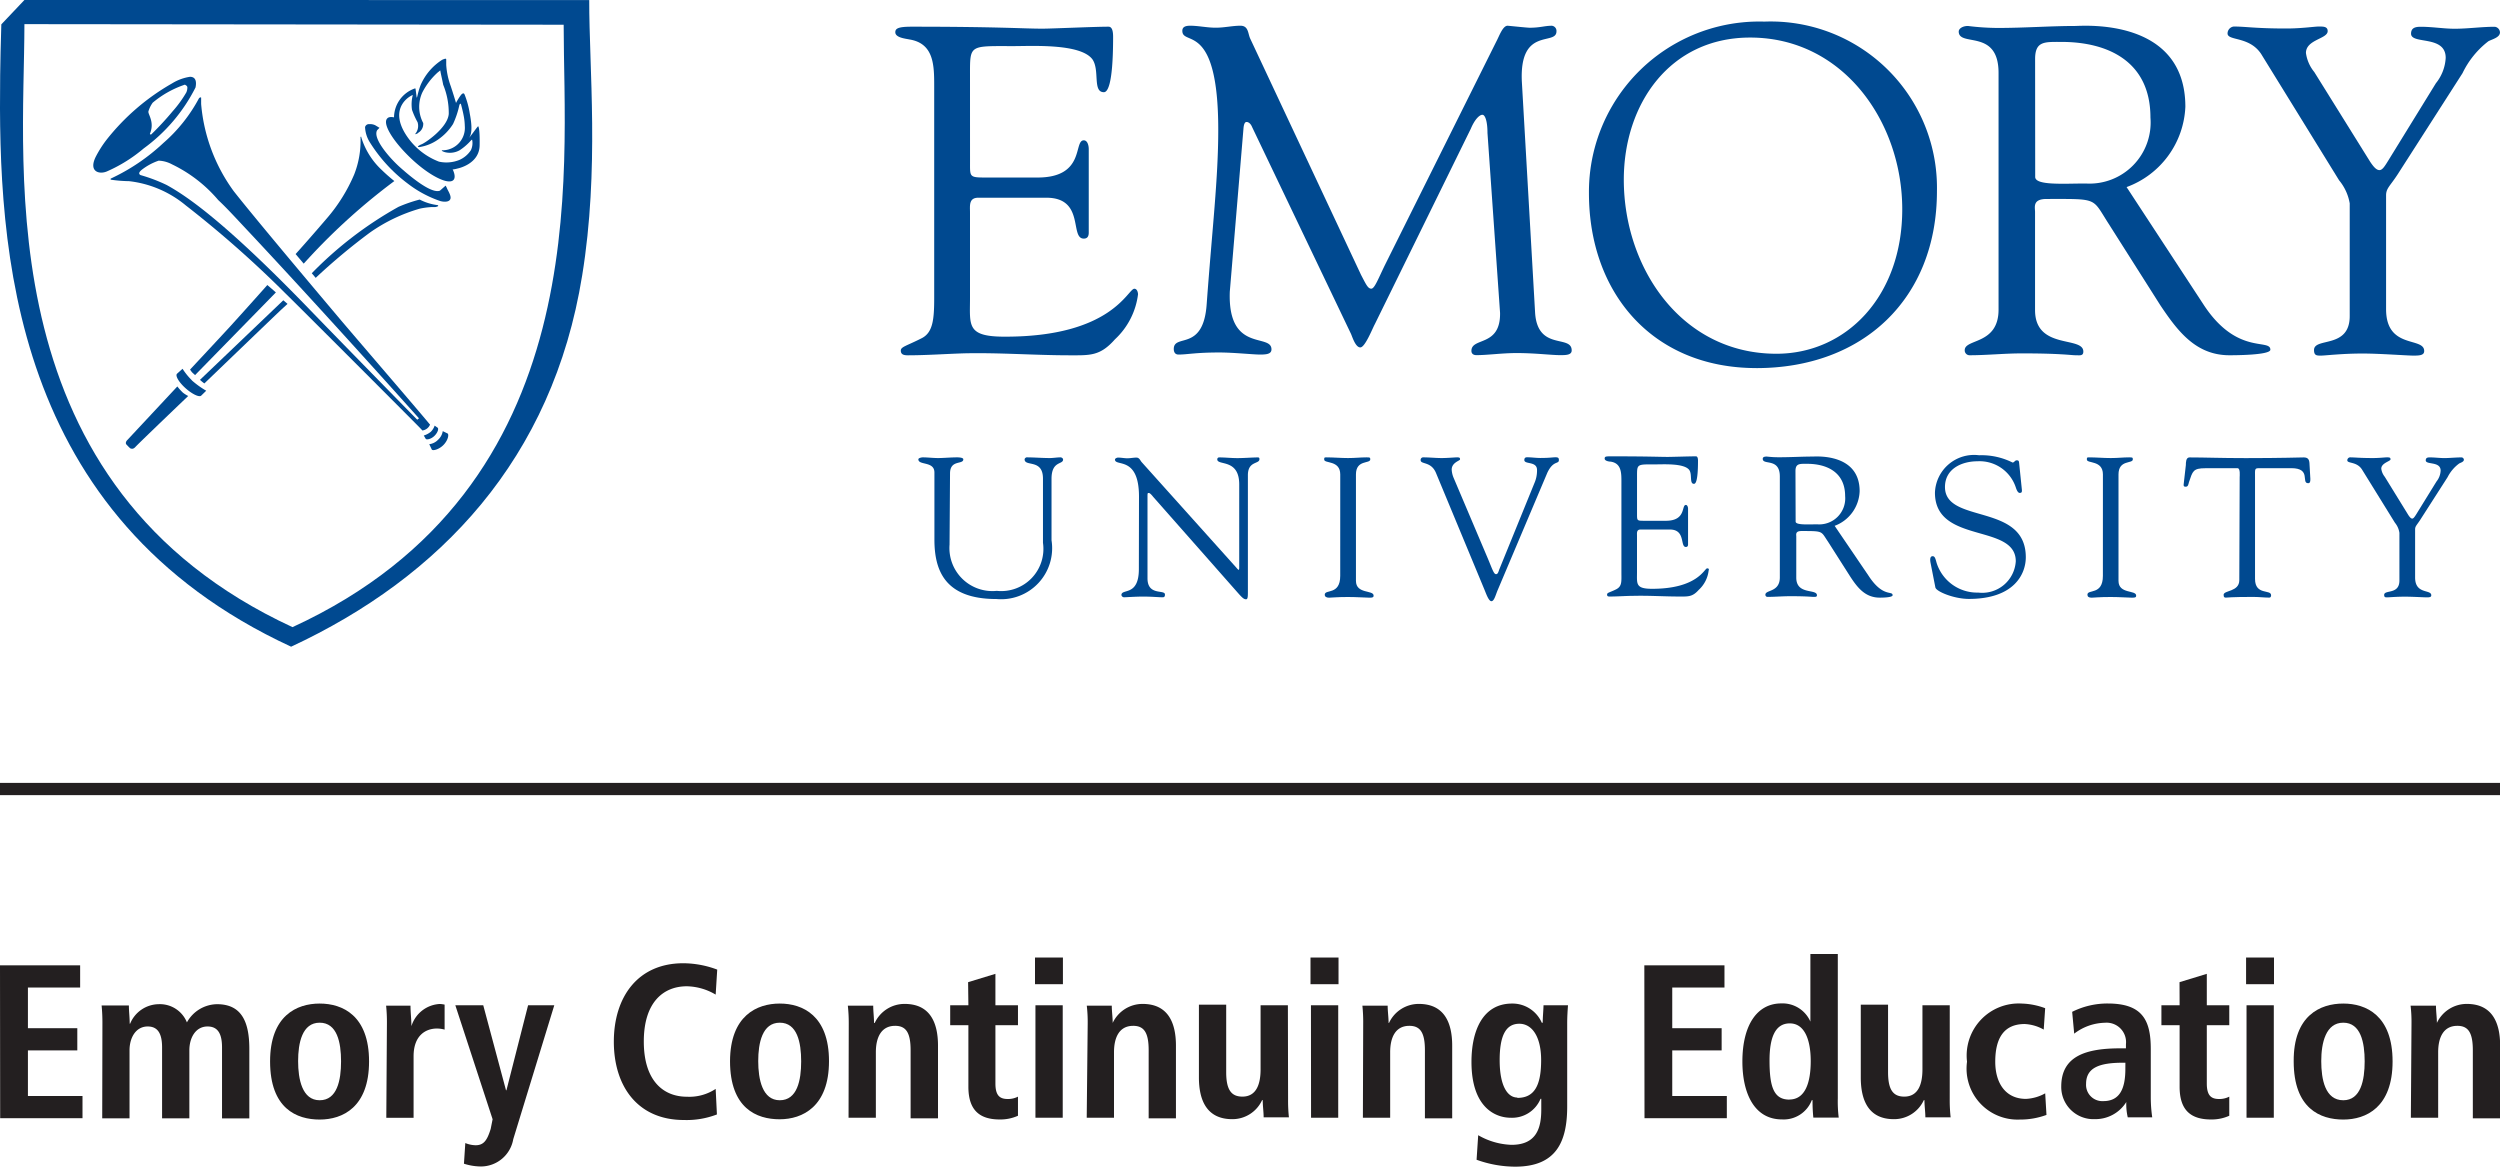 <svg xmlns="http://www.w3.org/2000/svg" width="90" height="42" viewBox="0 0 90 42">
  <g id="Group_24" data-name="Group 24" transform="translate(-559 -239.254)">
    <path id="Path_70" data-name="Path 70" d="M0,90V0H.441V90Z" transform="translate(649 267.438) rotate(90)" fill="#231f20"/>
    <g id="Group_24-2" data-name="Group 24" transform="translate(559 273.597)">
      <path id="Path_71" data-name="Path 71" d="M263.07,2.47h2.885v.8h-1.88V4.733h1.778v.8h-1.778V7.173h1.965v.8h-2.964Z" transform="translate(-263.07 -2.061)" fill="#231f20"/>
      <path id="Path_72" data-name="Path 72" d="M274.269,7.438a6.3,6.3,0,0,0-.029-.655h.982c0,.213.029.426.029.655h.016a1.127,1.127,0,0,1,1.022-.7,1.048,1.048,0,0,1,1.022.655,1.258,1.258,0,0,1,1.084-.655c.881,0,1.163.629,1.163,1.611v2.5h-.983V8.293c0-.5-.157-.753-.521-.753-.432,0-.655.409-.655.858v2.45h-.982V8.293c0-.5-.157-.753-.517-.753-.432,0-.655.409-.655.858v2.45h-.983Z" transform="translate(-270.582 -4.93)" fill="#231f20"/>
      <path id="Path_73" data-name="Path 73" d="M294.545,6.67c.825,0,1.778.432,1.778,2.083s-.953,2.093-1.778,2.093-1.785-.393-1.785-2.093C292.76,7.106,293.72,6.67,294.545,6.67Zm0,3.481c.629,0,.77-.72.77-1.4s-.141-1.392-.77-1.392-.776.727-.776,1.382S293.916,10.151,294.545,10.151Z" transform="translate(-283.037 -4.885)" fill="#231f20"/>
      <path id="Path_74" data-name="Path 74" d="M305.54,7.427a5.76,5.76,0,0,0-.029-.655h.878c0,.246.033.5.033.74h0a1.13,1.13,0,0,1,1.028-.8,1.212,1.212,0,0,1,.167.023v.9a1.051,1.051,0,0,0-.275-.039c-.4,0-.842.242-.842,1v2.214h-.982Z" transform="translate(-291.611 -4.912)" fill="#231f20"/>
      <path id="Path_75" data-name="Path 75" d="M314.824,9.919h.016l.779-3.059h.943l-1.477,4.821a1.183,1.183,0,0,1-1.156.982,2.017,2.017,0,0,1-.619-.1l.049-.743a1.045,1.045,0,0,0,.37.079c.292,0,.416-.174.544-.589l.069-.347L313,6.86h1.005Z" transform="translate(-296.608 -5.013)" fill="#231f20"/>
      <path id="Path_76" data-name="Path 76" d="M334.091,7.676a3.033,3.033,0,0,1-1.189.2c-1.667,0-2.522-1.218-2.522-2.82s.858-2.823,2.5-2.823a3.5,3.5,0,0,1,1.222.229l-.056.9a2.106,2.106,0,0,0-1.038-.3c-.835,0-1.549.563-1.549,1.988s.714,1.988,1.549,1.988a1.716,1.716,0,0,0,1.038-.282Z" transform="translate(-308.282 -1.899)" fill="#231f20"/>
      <path id="Path_77" data-name="Path 77" d="M344.911,6.67c.825,0,1.772.436,1.772,2.073s-.953,2.093-1.778,2.093-1.785-.393-1.785-2.093C343.127,7.106,344.086,6.67,344.911,6.67Zm0,3.481c.629,0,.77-.72.77-1.4s-.141-1.392-.77-1.392-.776.727-.776,1.382S344.283,10.151,344.911,10.151Z" transform="translate(-316.839 -4.885)" fill="#231f20"/>
      <path id="Path_78" data-name="Path 78" d="M356.073,7.427a5.685,5.685,0,0,0-.033-.655h.914c0,.206.029.419.029.622h.026a1.182,1.182,0,0,1,1.077-.684c.92,0,1.2.684,1.2,1.5v2.62H358.3V8.38c0-.622-.157-.881-.557-.881-.511,0-.694.432-.694.95v2.358h-.983Z" transform="translate(-325.518 -4.912)" fill="#231f20"/>
      <path id="Path_79" data-name="Path 79" d="M367.9,3.708l.983-.3V4.54h.812v.717h-.812v2.1c0,.432.157.557.442.557a.773.773,0,0,0,.37-.085v.688a1.546,1.546,0,0,1-.655.134c-.72,0-1.13-.327-1.13-1.179V5.257h-.655V4.54h.655Z" transform="translate(-333.048 -2.693)" fill="#231f20"/>
      <path id="Path_80" data-name="Path 80" d="M376.57,1.61h1.005v.96H376.57Zm.016,1.719h.982V7.377h-.982Z" transform="translate(-339.31 -1.482)" fill="#231f20"/>
      <path id="Path_81" data-name="Path 81" d="M382.266,7.427a5.056,5.056,0,0,0-.033-.655h.9c0,.206.033.419.033.622h0a1.189,1.189,0,0,1,1.077-.684c.92,0,1.2.684,1.2,1.5v2.62h-.982V8.38c0-.622-.157-.881-.557-.881-.511,0-.691.432-.691.95v2.358h-.982Z" transform="translate(-343.109 -4.912)" fill="#231f20"/>
      <path id="Path_82" data-name="Path 82" d="M397.756,10.193a5.677,5.677,0,0,0,.03.655h-.91c0-.2-.033-.416-.033-.619h-.023a1.176,1.176,0,0,1-1.074.684c-.92,0-1.2-.684-1.2-1.5V6.79h.982V9.22c0,.622.174.881.583.881.517,0,.655-.472.655-.982V6.813h.983Z" transform="translate(-351.385 -4.966)" fill="#231f20"/>
      <path id="Path_83" data-name="Path 83" d="M406.78,1.61h1.009v.96H406.78Zm.016,1.719h.982V7.377H406.8Z" transform="translate(-359.602 -1.482)" fill="#231f20"/>
      <path id="Path_84" data-name="Path 84" d="M412.49,7.427a5.753,5.753,0,0,0-.029-.655h.91c0,.206.033.419.033.622h.016a1.179,1.179,0,0,1,1.074-.684c.92,0,1.2.684,1.2,1.5v2.62h-.982V8.38c0-.622-.157-.881-.56-.881-.511,0-.691.432-.691.95v2.358h-.982Z" transform="translate(-363.415 -4.912)" fill="#231f20"/>
      <path id="Path_85" data-name="Path 85" d="M424.656,11.409a2.554,2.554,0,0,0,1.2.347c.92,0,1.071-.635,1.071-1.274V10.1H426.9a1.107,1.107,0,0,1-1.071.681c-.563,0-1.415-.377-1.415-2.011,0-1.117.4-2.1,1.464-2.1a1.153,1.153,0,0,1,1.068.691h.033c0-.21.023-.416.029-.629h.881c-.016.213-.029.426-.029.655v2.987c0,1.264-.386,2.168-1.873,2.168a4.12,4.12,0,0,1-1.389-.249Zm1.408-1.343c.612,0,.858-.439.858-1.359,0-.848-.328-1.31-.786-1.31-.511,0-.707.478-.707,1.31,0,.96.3,1.346.635,1.346Z" transform="translate(-371.441 -4.885)" fill="#231f20"/>
      <path id="Path_86" data-name="Path 86" d="M443.38,2.47h2.885v.8h-1.88V4.733h1.778v.8h-1.778V7.173h1.965v.8h-2.964Z" transform="translate(-384.184 -2.061)" fill="#231f20"/>
      <path id="Path_87" data-name="Path 87" d="M457.565,1.22v5.2a4.727,4.727,0,0,0,.033.691h-.914a6.234,6.234,0,0,1-.029-.629h-.026a1.084,1.084,0,0,1-1.074.694c-1.009,0-1.425-.96-1.425-2.083,0-1.31.527-2.093,1.4-2.093a1.094,1.094,0,0,1,1.048.655h0V1.22ZM455.82,6.46c.576,0,.77-.619.77-1.382s-.219-1.359-.753-1.359-.73.524-.73,1.336c0,.937.147,1.408.714,1.408Z" transform="translate(-391.404 -1.22)" fill="#231f20"/>
      <path id="Path_88" data-name="Path 88" d="M470.313,10.193a5.59,5.59,0,0,0,.033.655h-.91c0-.2-.033-.416-.033-.619h-.023a1.176,1.176,0,0,1-1.077.684c-.917,0-1.192-.684-1.192-1.5V6.79h.982V9.22c0,.622.174.881.583.881.517,0,.655-.472.655-.982V6.813h.983Z" transform="translate(-400.123 -4.966)" fill="#231f20"/>
      <path id="Path_89" data-name="Path 89" d="M481.629,10.679a2.719,2.719,0,0,1-.96.167,1.835,1.835,0,0,1-1.9-2.083,1.874,1.874,0,0,1,1.965-2.093,2.619,2.619,0,0,1,.848.167l-.052.77a1.546,1.546,0,0,0-.684-.2c-.74,0-1.061.495-1.061,1.359,0,.753.36,1.336,1.107,1.336a1.565,1.565,0,0,0,.691-.2Z" transform="translate(-407.956 -4.885)" fill="#231f20"/>
      <path id="Path_90" data-name="Path 90" d="M489.393,6.968a2.833,2.833,0,0,1,1.281-.3c1.258,0,1.549.612,1.549,1.637v1.746a5.118,5.118,0,0,0,.052.714h-.881a2.065,2.065,0,0,1-.052-.55h0a1.31,1.31,0,0,1-1.133.616A1.159,1.159,0,0,1,489,9.657c0-1.1.894-1.375,2.129-1.375h.2V8.134a.7.7,0,0,0-.753-.773,1.877,1.877,0,0,0-1.11.393ZM491.309,8.8h-.085c-.835,0-1.33.17-1.33.76a.586.586,0,0,0,.622.622c.58,0,.792-.432.792-1.156Z" transform="translate(-414.795 -4.885)" fill="#231f20"/>
      <path id="Path_91" data-name="Path 91" d="M500.662,3.708l.982-.3V4.54h.809v.717h-.809v2.1c0,.432.157.557.439.557a.773.773,0,0,0,.37-.085v.688a1.543,1.543,0,0,1-.655.134c-.724,0-1.133-.327-1.133-1.179V5.257h-.655V4.54h.655Z" transform="translate(-422.199 -2.693)" fill="#231f20"/>
      <path id="Path_92" data-name="Path 92" d="M509.32,1.61h1.005v.96H509.32Zm.016,1.719h.982V7.377h-.982Z" transform="translate(-428.461 -1.482)" fill="#231f20"/>
      <path id="Path_93" data-name="Path 93" d="M516.335,6.67c.825,0,1.775.432,1.775,2.083s-.95,2.093-1.775,2.093-1.785-.393-1.785-2.093C514.537,7.106,515.5,6.67,516.335,6.67Zm0,3.481c.629,0,.77-.72.77-1.4s-.141-1.392-.77-1.392-.793.727-.793,1.382S515.68,10.151,516.335,10.151Z" transform="translate(-431.977 -4.885)" fill="#231f20"/>
      <path id="Path_94" data-name="Path 94" d="M527.433,7.427a5.029,5.029,0,0,0-.033-.655h.914c0,.206.033.419.033.622h0a1.189,1.189,0,0,1,1.077-.684c.92,0,1.2.684,1.2,1.5v2.62h-.983V8.38c0-.622-.157-.881-.557-.881-.511,0-.691.432-.691.95v2.358h-.983Z" transform="translate(-440.619 -4.912)" fill="#231f20"/>
    </g>
    <path id="Path_95" data-name="Path 95" d="M80.423,42.743a1.548,1.548,0,0,0,1.7,1.663,1.519,1.519,0,0,0,1.663-1.73V40.365c0-.723-.661-.416-.661-.694,0-.037.05-.071.071-.071.279,0,.557.025.832.025.133,0,.262-.025.391-.025.037,0,.091.033.091.079,0,.191-.416.037-.416.694v2.212A1.837,1.837,0,0,1,82.111,44.7c-1.875,0-2.233-1.048-2.233-2.145V40.145c0-.416-.578-.249-.578-.474,0-.05.121-.071.158-.071.183,0,.362.025.553.025s.457-.025.678-.025c.037,0,.229,0,.229.071,0,.2-.478,0-.478.511Z" transform="translate(512.761 216.119)" fill="#004990"/>
    <path id="Path_96" data-name="Path 96" d="M97.145,41.013c0-1.484-.865-1.069-.865-1.335,0-.042.075-.071.108-.071.116,0,.225.025.337.025s.22-.025.328-.025.141.112.187.162l3.409,3.8c.042.05.071.079.083.079s.021-.021.021-.079V40.572c0-.94-.79-.665-.79-.9a.067.067,0,0,1,.075-.071c.216,0,.416.025.653.025s.549-.025.719-.025c.042,0,.071,0,.071.062,0,.187-.416.058-.416.578V44.4c0,.208,0,.308-.067.308s-.121-.037-.266-.2l-3.081-3.493s-.1-.133-.15-.133-.05,0-.05.162v2.91c0,.64.628.391.628.582,0,.037,0,.1-.079.1-.17,0-.37-.025-.719-.025-.249,0-.62.025-.669.025a.1.1,0,0,1-.1-.079c0-.249.628.062.628-.936Z" transform="translate(502.859 216.12)" fill="#004990"/>
    <path id="Path_97" data-name="Path 97" d="M114.938,40.215c0-.524-.578-.383-.578-.536,0-.067,0-.079.071-.079.266,0,.524.025.786.025s.445-.025.665-.025c.116,0,.137,0,.137.071,0,.17-.516,0-.516.545v3.829c0,.486.636.32.636.532,0,.054-.025.075-.141.075s-.474-.025-.782-.025c-.416,0-.586.025-.682.025s-.154-.037-.154-.108c0-.208.557.029.557-.678Z" transform="translate(492.311 216.119)" fill="#004990"/>
    <path id="Path_98" data-name="Path 98" d="M123.228,40.152c-.179-.416-.549-.291-.549-.453a.091.091,0,0,1,.1-.1c.22,0,.441.025.657.025s.462-.025.561-.025.1.029.1.075-.3.108-.3.366a.885.885,0,0,0,.062.279l1.247,2.94c.158.378.208.545.287.545s.091-.116.129-.2l1.247-3.064a1.131,1.131,0,0,0,.1-.486c0-.328-.457-.191-.457-.358,0-.071.033-.1.1-.1.158,0,.316.025.47.025.345,0,.453-.025.553-.025s.121.029.121.1c0,.158-.2,0-.416.457l-1.78,4.208c-.079.179-.129.416-.233.416s-.2-.3-.266-.453Z" transform="translate(487.464 216.12)" fill="#004990"/>
    <path id="Path_99" data-name="Path 99" d="M153.407,40.049c0-.279.154-.262.416-.262.7,0,1.372.291,1.372,1.164a.936.936,0,0,1-1,1.015c-.337,0-.782.033-.782-.1Zm1.41,1.971a1.38,1.38,0,0,0,.9-1.247c0-1.376-1.58-1.247-1.692-1.247-.374,0-.782.025-1.193.025a3.576,3.576,0,0,1-.457-.025c-.129,0-.146.042-.146.083,0,.241.615-.05.615.636v3.63c0,.545-.52.441-.52.624a.075.075,0,0,0,.071.079c.27,0,.545-.025.832-.025.59,0,.757.025.832.025s.121,0,.121-.058c0-.245-.744,0-.744-.636V42.407c0-.071-.042-.2.187-.2.8,0,.694,0,.952.378l.794,1.247c.27.416.549.773,1.073.773.062,0,.462,0,.462-.087,0-.175-.349.091-.861-.694Z" transform="translate(470.23 216.164)" fill="#004990"/>
    <path id="Path_100" data-name="Path 100" d="M166.707,43.276c-.025-.146,0-.225.079-.225s.1.087.141.237a1.53,1.53,0,0,0,1.5,1.073,1.21,1.21,0,0,0,1.351-1.127c0-1.376-2.91-.607-2.91-2.47a1.409,1.409,0,0,1,1.588-1.347,2.5,2.5,0,0,1,1.206.262c.066,0,.079-.079.15-.079s.079.025.087.1l.1.973c0,.058,0,.1-.079.1s-.125-.15-.146-.212a1.372,1.372,0,0,0-1.372-.927c-.57,0-1.173.27-1.173.927,0,1.343,2.91.557,2.91,2.528,0,.6-.416,1.5-2.05,1.5-.532,0-1.181-.266-1.206-.416Z" transform="translate(461.79 216.226)" fill="#004990"/>
    <path id="Path_101" data-name="Path 101" d="M180.738,40.215c0-.524-.578-.383-.578-.536,0-.067,0-.079.071-.079.266,0,.52.025.786.025s.441-.025.661-.025c.116,0,.137,0,.137.071,0,.17-.516,0-.516.545v3.829c0,.486.636.32.636.532,0,.054-.021.075-.141.075s-.47-.025-.778-.025c-.437,0-.586.025-.686.025s-.15-.037-.15-.108c0-.208.557.029.557-.678Z" transform="translate(453.967 216.119)" fill="#004990"/>
    <path id="Path_102" data-name="Path 102" d="M190.555,40.319c0-.05.029-.32-.071-.328H189.32c-.445,0-.457.108-.59.5-.021.071-.025.166-.116.166s-.075-.054-.075-.087l.079-.694c0-.083,0-.274.129-.274.557,0,1.11.025,2.029.025,1.293,0,1.95-.025,2.079-.025s.2.042.212.2l.033.574c0,.071,0,.154-.079.154-.266,0,.125-.541-.607-.541h-1.023c-.32,0-.283-.029-.283.349v3.638c0,.6.578.366.578.586,0,.021,0,.087-.067.087-.17,0-.37-.025-.578-.025-.8,0-.936.025-.977.025s-.087,0-.087-.1c0-.17.565-.1.565-.528Z" transform="translate(449.073 216.119)" fill="#004990"/>
    <path id="Path_103" data-name="Path 103" d="M203.246,40.049c-.187-.308-.536-.22-.536-.341a.108.108,0,0,1,.091-.108c.2,0,.333.025.832.025.237,0,.416-.025.5-.025s.133,0,.133.071-.333.129-.333.337a.586.586,0,0,0,.125.291l.848,1.376c.058.087.1.129.141.129s.079-.05.137-.141l.736-1.193a.674.674,0,0,0,.15-.391c0-.349-.536-.2-.536-.37,0-.1.071-.108.15-.108.17,0,.349.025.524.025s.416-.025.62-.025a.091.091,0,0,1,.079.083c0,.079-.121.108-.17.137a1.388,1.388,0,0,0-.416.491l-1,1.559c-.116.175-.17.212-.17.32v1.734c0,.62.582.416.582.64,0,.067-.062.075-.162.075s-.52-.025-.782-.025c-.324,0-.582.025-.644.025s-.108,0-.108-.087c0-.2.549,0,.549-.52V42.319a.74.74,0,0,0-.162-.366Z" transform="translate(440.793 216.119)" fill="#004990"/>
    <path id="Path_104" data-name="Path 104" d="M139.744,41.589c0,.241,0,.241.27.241h.769c.74,0,.553-.57.719-.57.054,0,.079.079.079.133v1.289c0,.062-.029.091-.079.091-.216,0,0-.628-.574-.628h-1.056c-.15,0-.129.125-.129.229v1.31c0,.416-.058.595.545.595,1.642,0,1.883-.736,1.979-.736s.054.071.054.087a1.118,1.118,0,0,1-.358.69c-.225.254-.383.237-.694.237-.541,0-1.081-.037-1.626-.025-.283,0-.582.025-.869.025-.062,0-.108,0-.108-.071s.087-.071.316-.183.2-.283.2-.62V40.429c0-.324,0-.669-.387-.728-.058,0-.216-.025-.216-.108s.046-.083.254-.083c1.343,0,1.717.021,2.017.021.141,0,.794-.021,1.014-.021.058,0,.075.071.075.158,0,.794-.1.832-.146.832-.17,0-.054-.341-.17-.5-.183-.245-.923-.2-1.21-.2-.682,0-.669-.025-.669.453Z" transform="translate(478.189 216.172)" fill="#004990"/>
    <path id="Path_105" data-name="Path 105" d="M142.99,2.45c3.36,0,5.476,3.048,5.476,6.183s-2.017,5.2-4.532,5.2c-3.409,0-5.492-3.081-5.492-6.266C138.442,4.84,140.1,2.45,142.99,2.45Zm.225,11.9c3.838,0,6.5-2.495,6.5-6.374a5.986,5.986,0,0,0-6.212-6.1,6.132,6.132,0,0,0-6.316,6.183C137.19,11.643,139.473,14.349,143.215,14.349Z" transform="translate(479.015 238.156)" fill="#004990"/>
    <path id="Path_106" data-name="Path 106" d="M171.818,3.427c0-.653.349-.615.952-.615,1.642,0,3.2.682,3.2,2.723a2.2,2.2,0,0,1-2.328,2.374c-.786,0-1.821.079-1.821-.237Zm3.293,4.611a3.226,3.226,0,0,0,2.116-2.89c0-3.226-3.7-2.91-3.971-2.91-.873,0-1.821.071-2.782.071a8.944,8.944,0,0,1-1.073-.071c-.2,0-.333.1-.333.2,0,.57,1.434-.116,1.434,1.489V12.45c0,1.272-1.218,1.039-1.218,1.459a.175.175,0,0,0,.166.183c.636,0,1.247-.067,1.9-.067,1.385,0,1.767.067,1.921.067s.283.033.283-.133c0-.57-1.738-.05-1.738-1.493V8.936c0-.17-.1-.47.416-.47,1.875,0,1.626-.05,2.229.886l1.859,2.931c.636.952,1.289,1.809,2.495,1.809.15,0,1.472,0,1.472-.2,0-.416-1.206.216-2.407-1.626Z" transform="translate(460.446 237.951)" fill="#004990"/>
    <path id="Path_107" data-name="Path 107" d="M193.587,3.342c-.416-.719-1.247-.516-1.247-.8a.254.254,0,0,1,.22-.249c.449,0,.765.071,1.9.071.553,0,1-.071,1.168-.071s.316,0,.316.166c0,.283-.782.3-.782.786a1.372,1.372,0,0,0,.3.686l2.012,3.231c.133.2.233.3.333.3s.179-.116.312-.333l1.721-2.794a1.584,1.584,0,0,0,.353-.915c0-.832-1.247-.47-1.247-.869,0-.216.162-.249.349-.249.416,0,.832.071,1.218.071.482,0,.965-.071,1.447-.071a.212.212,0,0,1,.187.2c0,.187-.283.249-.416.32A3.181,3.181,0,0,0,200.8,3.97l-2.337,3.646c-.27.416-.416.5-.416.753v4.1c0,1.455,1.372.985,1.372,1.505,0,.15-.15.166-.383.166s-1.222-.075-1.834-.075c-.748,0-1.351.075-1.5.075s-.249,0-.249-.2c0-.47,1.285-.033,1.285-1.222V8.66a1.767,1.767,0,0,0-.383-.832Z" transform="translate(446.852 237.916)" fill="#004990"/>
    <path id="Path_108" data-name="Path 108" d="M114.33,12.543c.083,1.4,1.318.786,1.318,1.368,0,.17-.216.17-.416.17-.316,0-.9-.075-1.568-.075-.516,0-1.048.075-1.443.075-.15,0-.183-.087-.183-.154,0-.5,1.052-.133,1.031-1.368l-.453-6.478c0-.416-.083-.653-.183-.653s-.27.154-.416.5l-3.459,7.043c-.083.15-.349.832-.52.832s-.283-.366-.333-.482L104.143,5.87c-.054-.133-.137-.183-.2-.183s-.1.083-.112.249l-.491,5.858c-.083,2.22,1.5,1.484,1.5,2.079,0,.17-.183.187-.416.187s-.965-.075-1.459-.075c-.865,0-1.152.075-1.472.075-.121,0-.17-.087-.17-.2,0-.57,1.069.116,1.185-1.622.2-2.728.416-4.5.416-6.27,0-3.933-1.293-2.994-1.293-3.563,0-.15.129-.183.283-.183.3,0,.6.071.919.071s.595-.071.89-.071.266.283.353.466l3.987,8.5c.183.349.249.5.37.5s.245-.349.516-.9l3.987-8c.1-.183.233-.582.416-.565s.7.071.782.071c.387,0,.536-.071.8-.071a.187.187,0,0,1,.166.2c0,.536-1.335-.183-1.247,1.8Z" transform="translate(499.933 237.958)" fill="#004990"/>
    <path id="Path_109" data-name="Path 109" d="M79.99,7.176c0,.57-.033.57.632.57h1.8c1.73,0,1.285-1.339,1.663-1.339.133,0,.179.183.179.316V9.729c0,.15-.062.216-.179.216-.516,0,.05-1.472-1.347-1.472H80.289c-.349,0-.3.287-.3.536v3.077c0,.985-.133,1.389,1.247,1.389,3.867.008,4.432-1.725,4.669-1.725.116,0,.133.17.133.2a2.661,2.661,0,0,1-.832,1.622c-.536.607-.9.574-1.63.574-1.247,0-2.532-.1-3.8-.071-.665.021-1.364.071-2.029.071-.15,0-.249-.033-.249-.17s.2-.166.736-.437c.416-.2.466-.669.466-1.455V4.474c0-.757,0-1.559-.9-1.7-.133-.029-.5-.062-.5-.258,0-.133.1-.2.582-.2,3.143,0,4.012.071,4.715.071.333,0,1.863-.071,2.378-.071.133,0,.166.166.166.366,0,1.859-.233,1.992-.333,1.992-.416,0-.137-.8-.416-1.189-.437-.57-2.166-.47-2.836-.47-1.6,0-1.567-.067-1.567,1.056Z" transform="translate(513.931 237.899)" fill="#004990"/>
    <path id="Path_110" data-name="Path 110" d="M10.515,22.577C-.454,17.5.86,6.17.864.869L20.277.89C20.273,6.191,21.5,17.525,10.515,22.577ZM.864,0,.033.877C.016,1.513-.009,2.308-.009,2.7c-.075,6.22.349,15.9,10.474,20.581,5.359-2.495,9.413-6.748,10.478-13.363.624-3.829.249-7.484.254-9.916Z" transform="translate(559.015 239.254)" fill="#004990"/>
    <path id="Path_111" data-name="Path 111" d="M12.73,33.46l-1.8,1.929c-.062.062-.067.129-.029.166s.125.137.154.141.083.033.166-.058.886-.865,1.9-1.834a1.223,1.223,0,0,1-.191-.121A2.078,2.078,0,0,1,12.73,33.46Z" transform="translate(552.654 219.706)" fill="#004990"/>
    <path id="Path_112" data-name="Path 112" d="M15.817,32.346a3.185,3.185,0,0,0,.52.374l-.179.175c-.067.071-.316-.046-.557-.258s-.387-.453-.316-.528l.2-.179a2.353,2.353,0,0,0,.337.416Z" transform="translate(550.087 220.6)" fill="#004990"/>
    <path id="Path_113" data-name="Path 113" d="M37.47,37.638a.524.524,0,0,0,.166-.308l.179.087c.05.054,0,.258-.158.416s-.383.216-.416.158L37.15,37.8A.528.528,0,0,0,37.47,37.638Z" transform="translate(537.303 217.445)" fill="#004990"/>
    <path id="Path_114" data-name="Path 114" d="M36.929,37.075a.549.549,0,0,0,.141-.225l.112.079c.037.042,0,.17-.116.287s-.279.154-.316.112l-.071-.121A.74.74,0,0,0,36.929,37.075Z" transform="translate(537.577 217.726)" fill="#004990"/>
    <path id="Path_115" data-name="Path 115" d="M34.5,12.96l-.208.183c-.279.108-.923-.383-1.426-.832-.341-.3-1.015-1.044-.832-1.347l.083-.083-.15-.091a.416.416,0,0,0-.216-.042.142.142,0,0,0-.154.108,1.114,1.114,0,0,0,.166.536,5.488,5.488,0,0,0,1.376,1.5,4.05,4.05,0,0,0,1.152.62c.058.021.262.062.349-.025s0-.245-.079-.395a1.114,1.114,0,0,0-.062-.129Z" transform="translate(540.545 232.975)" fill="#004990"/>
    <path id="Path_116" data-name="Path 116" d="M12.82,8.443v.225a6.2,6.2,0,0,0,1.173,3.139c.832,1.06,3.414,4.116,3.821,4.6s2.91,3.393,3.214,3.767l.033.037a.349.349,0,0,1-.108.141.366.366,0,0,1-.166.071l-.075-.079c-.091-.1-4.436-4.449-4.86-4.86a38.642,38.642,0,0,0-3.584-3.164,3.877,3.877,0,0,0-2.041-.873,4.989,4.989,0,0,1-.665-.054s0-.033,0-.037a7.218,7.218,0,0,0,1.9-1.285,5.646,5.646,0,0,0,1.276-1.6C12.766,8.426,12.82,8.422,12.82,8.443Zm.615,3.684a5.049,5.049,0,0,0-1.663-1.285,1.089,1.089,0,0,0-.482-.133,2.079,2.079,0,0,0-.607.328c-.121.1-.108.154-.046.191a5.788,5.788,0,0,1,.944.358c.74.407,2.112,1.347,5.106,4.441C18.208,17.6,20.6,20.035,20.6,20.035l.062-.05s-3.484-3.9-6.2-6.794C14.075,12.779,13.739,12.409,13.435,12.127Z" transform="translate(553.421 234.329)" fill="#004990"/>
    <path id="Path_117" data-name="Path 117" d="M9.879,9.228a5.372,5.372,0,0,1-1.335.832c-.274.112-.665,0-.383-.549a4.037,4.037,0,0,1,.37-.582A8.12,8.12,0,0,1,10.9,6.887a1.7,1.7,0,0,1,.644-.237c.225,0,.237.2.2.383A6.123,6.123,0,0,1,9.879,9.228Zm.274-.507a10.677,10.677,0,0,0,.769-.832,4.12,4.12,0,0,0,.491-.678.437.437,0,0,0,.037-.179c0-.058-.062-.079-.087-.1a3.563,3.563,0,0,0-1.16.649,1.027,1.027,0,0,0-.154.312c-.029.1.229.374.058.794C10.087,8.729,10.141,8.733,10.154,8.721Z" transform="translate(554.295 235.369)" fill="#004990"/>
    <path id="Path_118" data-name="Path 118" d="M20.3,26l-3,2.865a1.555,1.555,0,0,0,.158.129s2.594-2.495,2.786-2.673l.208-.191Z" transform="translate(548.899 224.064)" fill="#004990"/>
    <path id="Path_119" data-name="Path 119" d="M31.283,17.55H31.4a.254.254,0,0,0,.108-.025.023.023,0,1,0,0-.046,1.9,1.9,0,0,1-.644-.2,5.214,5.214,0,0,0-.761.262,13.581,13.581,0,0,0-3.123,2.391l.141.166a22.037,22.037,0,0,1,1.946-1.626,6,6,0,0,1,1.8-.865A2.661,2.661,0,0,1,31.283,17.55Z" transform="translate(543.244 229.159)" fill="#004990"/>
    <path id="Path_120" data-name="Path 120" d="M28.686,13.047a2.686,2.686,0,0,1-.74-1.173.058.058,0,0,1,0-.025h-.029a.129.129,0,0,0,0,.033,3.326,3.326,0,0,1-.225,1.314,5.991,5.991,0,0,1-.981,1.58c-.266.312-.715.832-1.131,1.293l.291.345.225-.245a22.278,22.278,0,0,1,3.039-2.728A5.846,5.846,0,0,1,28.686,13.047Z" transform="translate(544.062 232.331)" fill="#004990"/>
    <path id="Path_121" data-name="Path 121" d="M19.222,24.68c-.59.665-1.181,1.318-1.351,1.505s-1.43,1.538-1.43,1.538a.886.886,0,0,0,.071.1l.108.1,2.91-2.977Z" transform="translate(549.402 224.835)" fill="#004990"/>
    <path id="Path_122" data-name="Path 122" d="M33.743,10.219v-.062c-.141-.037-.249-.033-.3.029-.179.191.216.832.873,1.451s1.339.952,1.513.761c.071-.075.05-.229-.046-.416A2.284,2.284,0,0,1,33.743,10.219Z" transform="translate(539.496 233.334)" fill="#004990"/>
    <path id="Path_123" data-name="Path 123" d="M37.125,7.514c-.091.1-.254.353-.349.441.1-.091.162-.316.05-.894a3.1,3.1,0,0,0-.183-.678c-.029-.079-.075-.058-.129,0a2.079,2.079,0,0,0-.179.283c0,.05,0,0-.191-.586a2.744,2.744,0,0,1-.166-.769V5.12c0-.05-.025-.046-.141,0a2.041,2.041,0,0,0-.778.906c-.121.308-.133.561-.15.416-.037-.3-.033-.3-.062-.287A1.114,1.114,0,0,0,34.1,7.261c0,.674,1.247,2.079,2.287,1.775,0,0,.782-.15.794-.832S37.125,7.514,37.125,7.514Zm-.258.861a.944.944,0,0,1-.416.353,1.247,1.247,0,0,1-.732.062,2.449,2.449,0,0,1-1.214-1.006c-.595-.969.2-1.38.27-1.393a1.326,1.326,0,0,0-.029.532,2.819,2.819,0,0,0,.2.445.445.445,0,0,1-.079.416c-.025.037.046,0,.062,0l.046-.037A.37.37,0,0,0,35.15,7.4a1.247,1.247,0,0,1-.033-1.1,2.524,2.524,0,0,1,.561-.728c.054-.037.091-.087.091-.046s.067.316.1.495a2.669,2.669,0,0,1,.2,1.052c-.042.507-.873,1.06-.985,1.094a.541.541,0,0,0-.112.062c-.029.029,0,.033.033.037a1.588,1.588,0,0,0,.682-.274,1.942,1.942,0,0,0,.536-.557,3.152,3.152,0,0,0,.229-.686c.025-.058.05-.054.058-.025s.067.254.087.366a2.174,2.174,0,0,1,.05.416.807.807,0,0,1-.753.873h-.054c-.021,0-.037,0,0,.033l.054.025a.719.719,0,0,0,.561-.054,1.95,1.95,0,0,0,.324-.262c.054-.05.125-.146.133-.116A.6.6,0,0,1,36.867,8.375Z" transform="translate(539.086 236.284)" fill="#004990"/>
  </g>
</svg>
